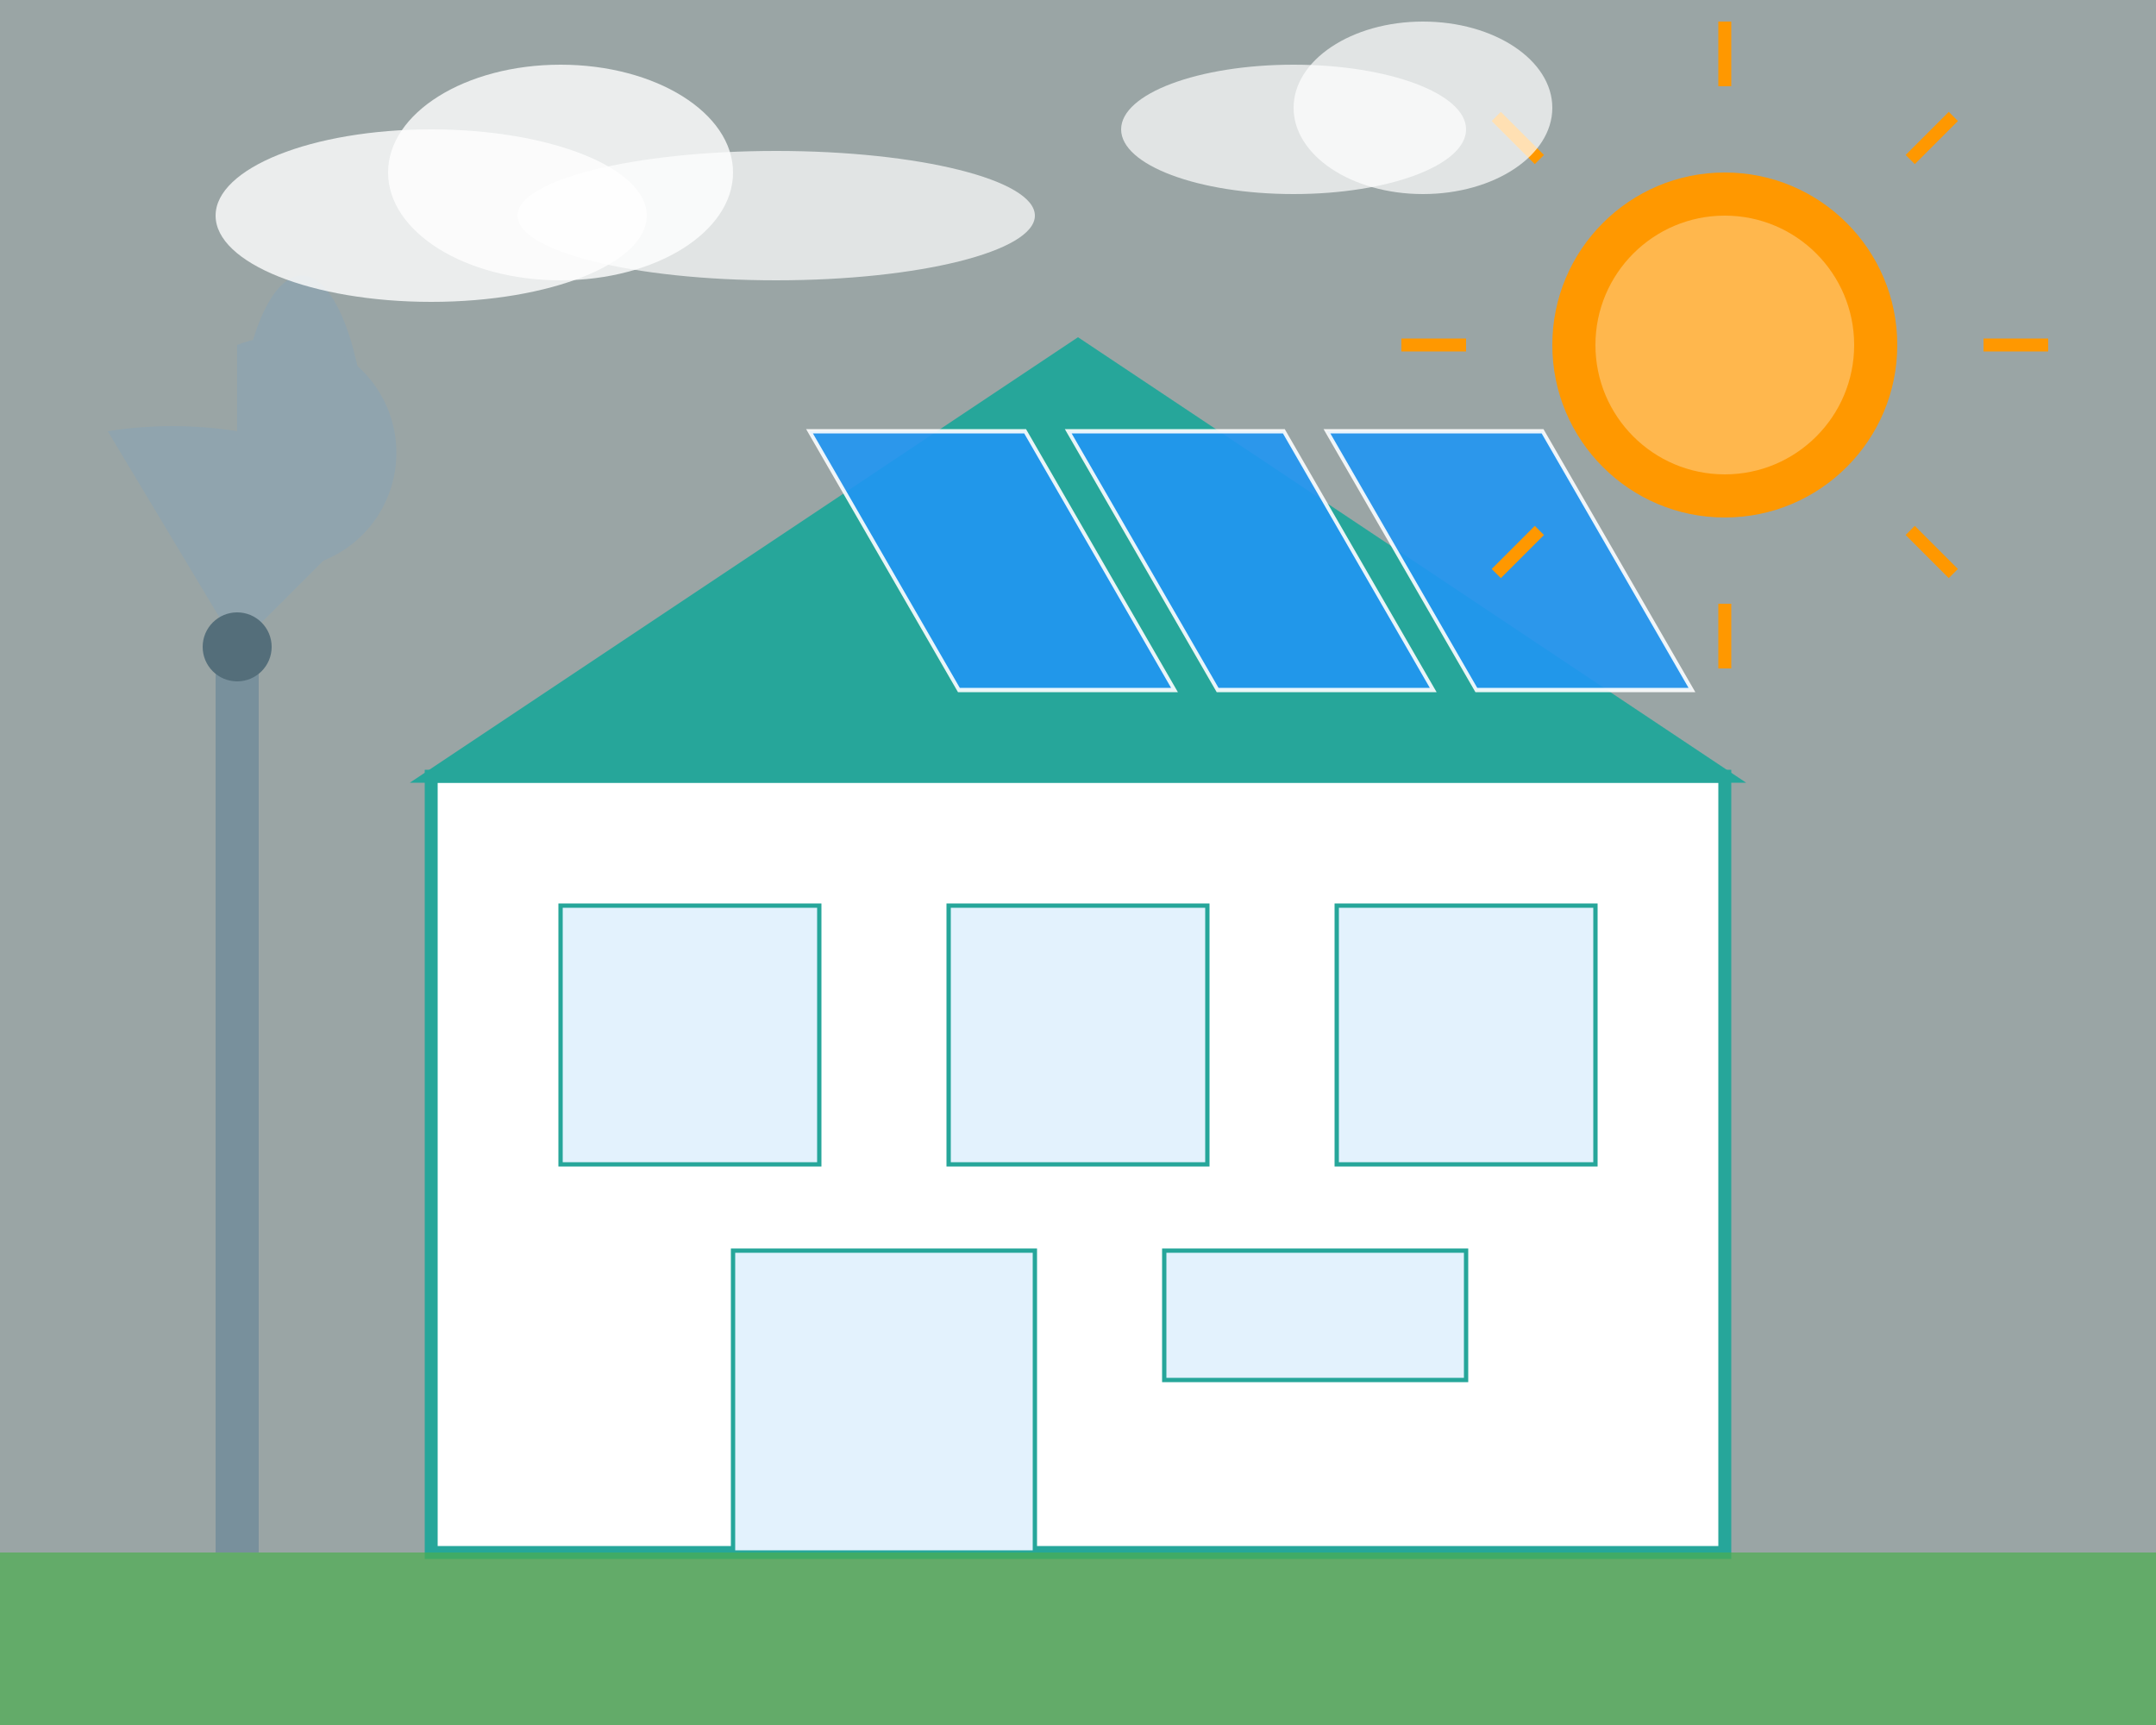 <svg xmlns="http://www.w3.org/2000/svg" width="500" height="400" viewBox="0 0 500 400">
  <rect x="0" y="0" width="500" height="400" fill="#333333" stroke="none"/>
  <!-- Фон -->
  <rect width="500" height="400" fill="#e0f2f1" opacity="0.6"/>
  
  <!-- Здание с солнечными панелями -->
  <rect x="100" y="180" width="300" height="180" fill="#fff" stroke="#26a69a" stroke-width="3"/>
  <polygon points="100,180 250,80 400,180" fill="#26a69a" stroke="#26a69a" stroke-width="3"/>
  
  <!-- Солнечные панели на крыше -->
  <rect x="130" y="100" width="50" height="60" fill="#2196f3" stroke="#fff" stroke-width="1" opacity="0.9" transform="skewX(30)"/>
  <rect x="190" y="100" width="50" height="60" fill="#2196f3" stroke="#fff" stroke-width="1" opacity="0.9" transform="skewX(30)"/>
  <rect x="250" y="100" width="50" height="60" fill="#2196f3" stroke="#fff" stroke-width="1" opacity="0.9" transform="skewX(30)"/>
  
  <!-- Окна в здании -->
  <rect x="130" y="210" width="60" height="60" fill="#e3f2fd" stroke="#26a69a" stroke-width="1"/>
  <rect x="220" y="210" width="60" height="60" fill="#e3f2fd" stroke="#26a69a" stroke-width="1"/>
  <rect x="310" y="210" width="60" height="60" fill="#e3f2fd" stroke="#26a69a" stroke-width="1"/>
  <rect x="170" y="290" width="70" height="70" fill="#e3f2fd" stroke="#26a69a" stroke-width="1"/>
  <rect x="270" y="290" width="70" height="30" fill="#e3f2fd" stroke="#26a69a" stroke-width="1"/>
  
  <!-- Солнце -->
  <circle cx="400" cy="80" r="40" fill="#ff9800"/>
  <circle cx="400" cy="80" r="30" fill="#ffb74d"/>
  
  <!-- Солнечные лучи -->
  <line x1="400" y1="20" x2="400" y2="5" stroke="#ff9800" stroke-width="3"/>
  <line x1="400" y1="155" x2="400" y2="140" stroke="#ff9800" stroke-width="3"/>
  <line x1="340" y1="80" x2="325" y2="80" stroke="#ff9800" stroke-width="3"/>
  <line x1="475" y1="80" x2="460" y2="80" stroke="#ff9800" stroke-width="3"/>
  <line x1="357" y1="37" x2="347" y2="27" stroke="#ff9800" stroke-width="3"/>
  <line x1="443" y1="123" x2="453" y2="133" stroke="#ff9800" stroke-width="3"/>
  <line x1="357" y1="123" x2="347" y2="133" stroke="#ff9800" stroke-width="3"/>
  <line x1="443" y1="37" x2="453" y2="27" stroke="#ff9800" stroke-width="3"/>
  
  <!-- Ветряная турбина -->
  <rect x="50" y="150" width="10" height="210" fill="#78909c"/>
  <!-- Лопасти ветряной турбины -->
  <path d="M55,150 L25,100 A30,10 0 0,1 55,120 Z" fill="#90a4ae"/>
  <path d="M55,150 L85,100 A10,30 0 0,0 55,120 Z" fill="#90a4ae"/>
  <path d="M55,150 L55,80 A10,10 0 0,1 75,130 Z" fill="#90a4ae"/>
  <circle cx="55" cy="150" r="8" fill="#546e7a"/>
  
  <!-- Траве внизу -->
  <rect x="0" y="360" width="500" height="40" fill="#4caf50" opacity="0.7"/>
  
  <!-- Облака -->
  <ellipse cx="100" cy="50" rx="50" ry="20" fill="white" opacity="0.8"/>
  <ellipse cx="130" cy="40" rx="40" ry="25" fill="white" opacity="0.8"/>
  <ellipse cx="180" cy="50" rx="60" ry="15" fill="white" opacity="0.7"/>
  
  <ellipse cx="300" cy="30" rx="40" ry="15" fill="white" opacity="0.7"/>
  <ellipse cx="330" cy="25" rx="30" ry="20" fill="white" opacity="0.7"/>
</svg>